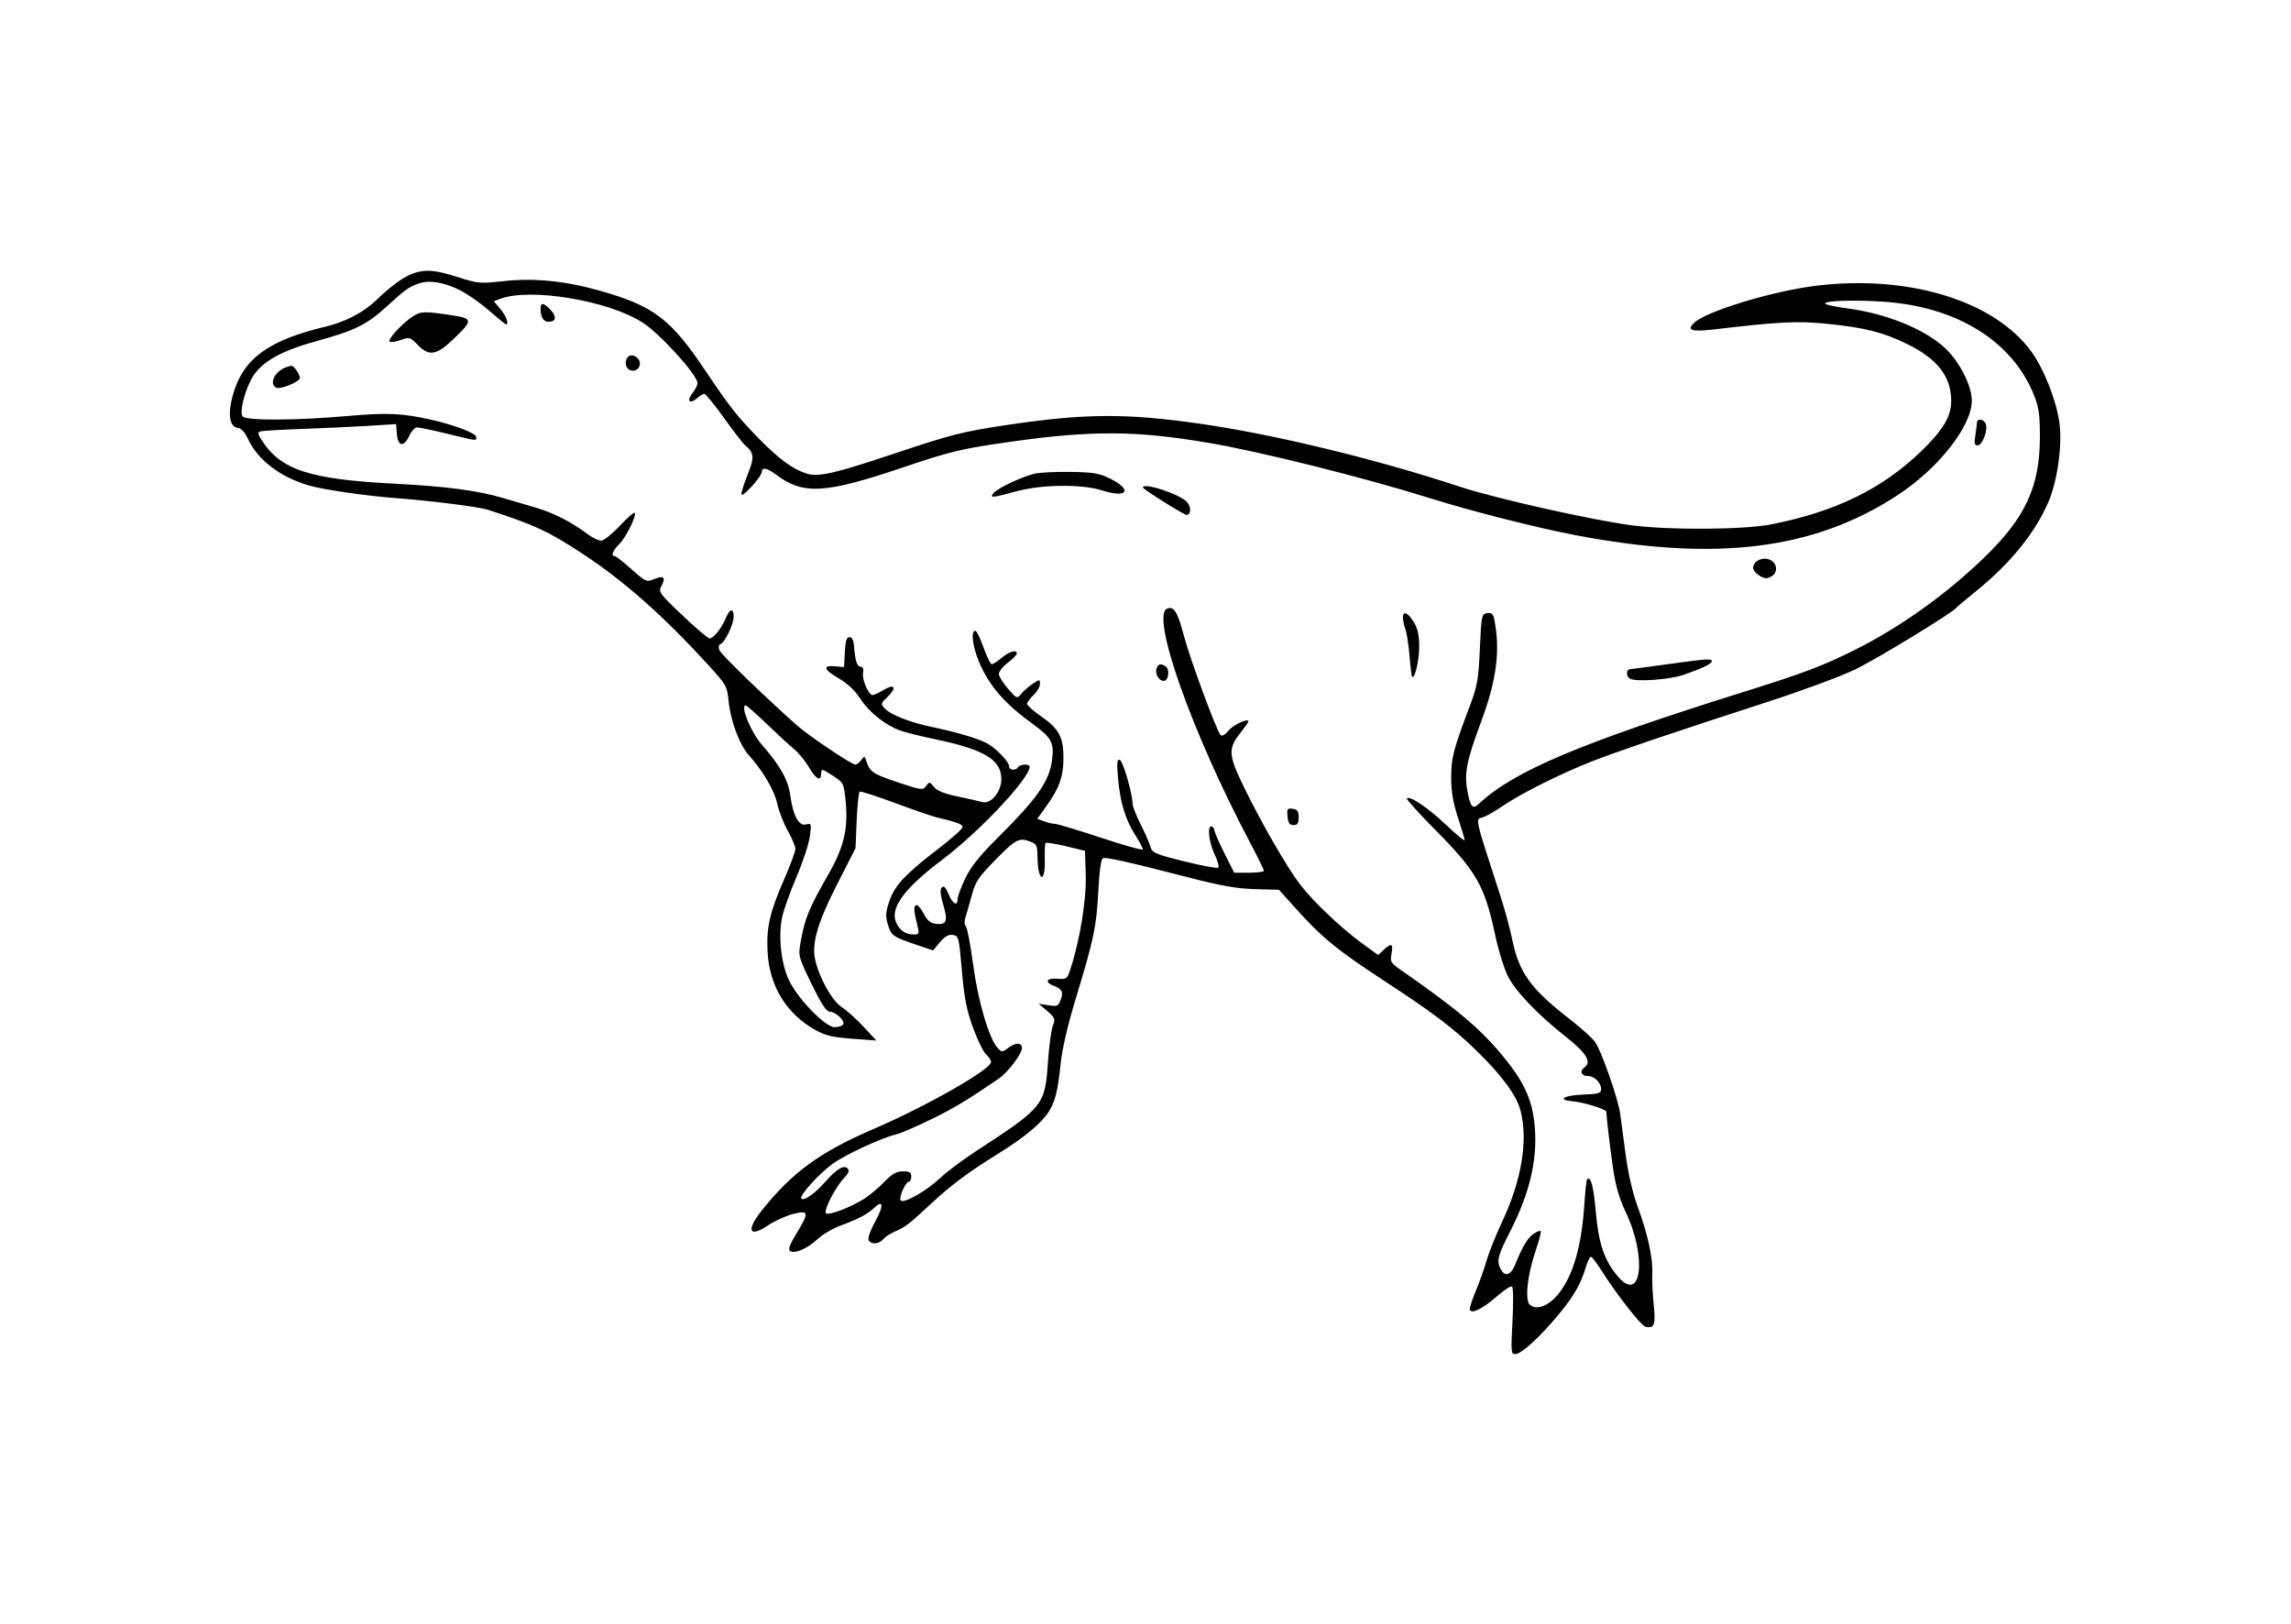 <?xml version="1.0" standalone="no"?>
   <!DOCTYPE svg PUBLIC "-//W3C//DTD SVG 1.1//EN" 
   "http://www.w3.org/Graphics/SVG/1.1/DTD/svg11.dtd"><svg id="svg" version="1.1" width="2670" height="1893" xmlns="http://www.w3.org/2000/svg"><path d="M481.500 318.620 C 470.485 322.470,455.773 333.156,438.294 350.002 C 423.690 364.076,402.382 375.174,379.500 380.622 C 312.534 396.566,283.209 418.140,271.424 460.132 C 265.247 482.141,267.369 497.206,276.838 498.554 C 281.207 499.177,285.371 503.602,289.018 511.500 C 300.276 535.881,326.313 555.818,359.780 565.682 C 376.332 570.561,427.003 577.922,462.000 580.532 C 501.141 583.451,557.885 590.612,568.223 593.937 C 622.973 611.546,639.680 619.358,681.000 646.665 C 727.304 677.266,772.500 717.225,822.856 772.083 C 846.867 798.241,847.289 798.971,849.228 817.704 C 851.625 840.864,862.065 868.351,873.079 880.500 C 889.136 898.212,902.543 921.189,905.868 936.692 C 907.728 945.362,913.243 959.533,918.124 968.182 C 923.006 976.832,927.000 986.330,927.000 989.290 C 927.000 992.249,921.110 1008.132,913.911 1024.585 C 896.958 1063.333,892.945 1081.088,894.616 1109.956 C 896.885 1149.161,916.421 1181.155,949.500 1199.840 C 961.746 1206.757,969.718 1208.702,992.920 1210.434 L 1021.340 1212.555 1006.443 1196.528 C 998.250 1187.712,986.589 1177.236,980.531 1173.247 C 969.404 1165.920,954.080 1138.103,949.823 1117.500 C 945.981 1098.912,953.231 1074.373,975.418 1030.870 L 997.027 988.500 998.402 956.187 C 999.157 938.415,1000.738 923.280,1001.914 922.553 C 1003.089 921.827,1021.477 927.710,1042.776 935.628 C 1064.074 943.546,1085.550 950.993,1090.500 952.178 C 1115.797 958.233,1121.987 960.541,1121.844 963.866 C 1121.759 965.865,1109.359 976.950,1094.289 988.500 C 1055.225 1018.439,1042.457 1032.065,1036.411 1050.267 C 1032.167 1063.046,1031.876 1067.757,1034.742 1077.321 C 1038.638 1090.326,1040.727 1091.812,1068.032 1101.011 L 1087.449 1107.552 1095.402 1098.025 C 1101.032 1091.282,1105.421 1088.791,1110.422 1089.499 C 1117.241 1090.465,1117.611 1091.920,1120.992 1131.000 C 1123.751 1162.891,1126.499 1177.014,1133.920 1197.440 C 1139.103 1211.708,1145.966 1225.754,1149.172 1228.655 C 1152.377 1231.556,1155.000 1235.616,1155.000 1237.676 C 1155.000 1246.212,1080.293 1288.796,1018.795 1315.315 C 955.319 1342.688,923.007 1366.243,887.510 1411.019 C 869.174 1434.149,873.105 1442.800,895.181 1427.901 C 902.668 1422.848,915.590 1416.951,923.897 1414.797 C 942.874 1409.874,943.362 1412.535,928.089 1437.677 C 920.051 1450.909,918.159 1456.244,920.903 1457.940 C 926.400 1461.337,941.290 1454.822,952.823 1443.975 C 958.393 1438.736,970.497 1431.626,979.720 1428.175 C 1001.304 1420.100,1010.928 1414.993,1019.092 1407.285 C 1029.658 1397.309,1030.060 1405.419,1019.905 1423.672 C 1014.758 1432.922,1011.281 1442.405,1012.179 1444.745 C 1014.398 1450.528,1024.338 1450.118,1029.383 1444.035 C 1031.647 1441.305,1037.899 1437.232,1043.275 1434.985 C 1054.661 1430.225,1059.355 1426.606,1084.754 1403.002 C 1108.807 1380.648,1128.434 1366.030,1164.000 1343.981 C 1193.757 1325.534,1213.667 1308.985,1222.185 1295.618 C 1229.665 1283.881,1233.014 1270.498,1236.026 1240.319 C 1237.775 1222.788,1244.107 1195.428,1253.862 1163.248 C 1275.042 1093.381,1277.751 1080.439,1279.984 1038.473 C 1281.252 1014.634,1283.203 1000.966,1285.461 1000.100 C 1289.303 998.626,1314.329 1004.263,1387.500 1023.084 C 1423.560 1032.360,1442.348 1035.615,1463.029 1036.169 L 1490.558 1036.908 1509.228 1057.704 C 1540.879 1092.961,1557.860 1106.844,1614.886 1144.089 C 1669.250 1179.594,1693.359 1197.839,1720.010 1223.642 C 1749.719 1252.406,1767.482 1276.468,1772.074 1294.172 C 1781.056 1328.800,1773.403 1375.302,1750.820 1423.304 C 1743.547 1438.765,1735.306 1459.308,1732.508 1468.957 C 1729.709 1478.606,1724.175 1494.222,1720.210 1503.660 C 1716.244 1513.097,1713.000 1522.815,1713.000 1525.254 C 1713.000 1532.420,1727.375 1525.775,1744.459 1510.712 C 1752.687 1503.458,1760.629 1498.271,1762.109 1499.185 C 1763.649 1500.137,1763.903 1517.353,1762.703 1539.424 C 1760.743 1575.471,1760.963 1577.998,1766.053 1577.972 C 1772.979 1577.937,1794.539 1558.258,1816.057 1532.329 C 1834.224 1510.439,1842.214 1496.588,1848.166 1476.667 C 1850.274 1469.608,1853.093 1464.208,1854.430 1464.667 C 1855.767 1465.125,1861.279 1472.475,1866.680 1481.001 C 1883.890 1508.167,1912.330 1544.566,1917.418 1545.938 C 1927.852 1548.752,1929.795 1543.775,1927.305 1520.612 C 1925.997 1508.451,1925.228 1491.750,1925.595 1483.500 C 1926.397 1465.448,1920.346 1438.170,1908.136 1404.798 C 1902.608 1389.689,1897.312 1366.472,1894.499 1345.016 C 1891.970 1325.723,1889.134 1304.439,1888.196 1297.719 C 1885.694 1279.776,1866.053 1223.842,1858.817 1214.047 C 1855.382 1209.398,1841.826 1197.248,1828.694 1187.047 C 1783.552 1151.983,1770.197 1133.281,1762.164 1093.878 C 1759.767 1082.120,1753.875 1060.350,1749.070 1045.500 C 1717.474 947.838,1719.116 955.320,1728.617 952.304 C 1732.256 951.149,1742.741 945.080,1751.916 938.817 C 1772.760 924.589,1820.048 900.999,1855.500 887.144 C 1885.438 875.443,1954.309 852.138,2061.000 817.603 C 2099.775 805.052,2145.000 788.315,2161.500 780.409 C 2186.742 768.316,2275.196 714.432,2280.000 708.222 C 2280.825 707.156,2291.625 698.073,2304.000 688.037 C 2342.723 656.634,2371.004 621.828,2386.778 586.159 C 2397.760 561.326,2403.768 518.568,2400.004 492.026 C 2396.351 466.274,2382.038 429.989,2367.702 410.142 C 2324.483 350.310,2223.689 319.549,2115.360 333.133 C 2065.226 339.419,1989.216 362.528,1974.678 375.904 C 1964.896 384.905,1971.055 386.994,1998.008 383.818 C 2073.873 374.879,2094.677 373.857,2129.482 377.361 C 2173.046 381.747,2194.446 387.134,2222.278 400.723 C 2258.038 418.182,2274.000 438.733,2274.000 467.316 C 2274.000 485.390,2264.433 501.330,2238.700 526.132 C 2193.310 569.880,2138.919 596.356,2064.200 611.075 C 2032.931 617.235,1948.360 617.934,1903.500 612.404 C 1858.952 606.912,1743.039 580.966,1701.000 567.076 C 1603.326 534.804,1484.776 506.093,1398.000 493.694 C 1311.911 481.393,1263.875 481.741,1173.000 495.321 C 1122.092 502.928,1108.974 506.258,1043.028 528.309 C 971.334 552.283,953.560 556.297,939.453 551.701 C 923.558 546.523,907.206 534.454,884.426 511.089 C 858.684 484.688,850.541 474.329,821.093 430.523 C 781.550 371.700,761.702 356.666,700.500 339.171 C 658.980 327.302,622.251 323.629,585.911 327.710 C 559.824 330.640,556.965 330.377,533.411 322.891 C 506.914 314.469,495.954 313.567,481.500 318.620 M535.501 337.895 C 544.150 342.130,559.586 352.886,569.804 361.797 C 580.022 370.709,588.971 378.000,589.691 378.000 C 593.543 378.000,590.024 368.300,583.251 360.251 L 575.501 351.041 582.696 348.306 C 617.595 335.037,708.036 349.941,748.604 375.647 C 768.962 388.547,812.714 436.767,812.917 446.527 C 812.962 448.742,810.203 454.109,806.785 458.455 C 799.695 467.469,804.140 471.519,812.660 463.808 C 815.582 461.164,819.264 459.000,820.842 459.000 C 822.420 459.000,832.767 471.652,843.834 487.115 C 854.902 502.578,866.066 516.980,868.642 519.118 C 878.907 527.637,879.391 533.158,871.559 552.431 C 867.402 562.663,864.040 573.164,864.090 575.767 C 864.194 581.301,887.772 555.549,887.910 549.750 C 888.046 544.074,893.904 545.228,904.217 552.962 C 936.201 576.947,961.029 575.536,1053.000 544.508 C 1108.948 525.633,1121.030 522.775,1179.926 514.486 C 1272.959 501.392,1325.264 501.790,1409.607 516.234 C 1470.341 526.635,1590.926 556.821,1666.500 580.542 C 1714.761 595.690,1790.216 614.862,1836.000 623.610 C 2000.005 654.947,2114.332 640.740,2211.639 576.931 C 2259.609 545.475,2298.000 496.484,2298.000 466.726 C 2298.000 449.640,2283.624 421.373,2267.019 405.810 C 2243.412 383.683,2198.818 365.481,2153.400 359.435 C 2138.880 357.501,2127.000 354.933,2127.000 353.726 C 2127.000 350.335,2161.195 349.275,2195.384 351.605 C 2281.347 357.464,2346.221 398.151,2370.971 461.728 C 2376.243 475.272,2377.474 484.563,2377.365 510.000 C 2377.120 567.249,2360.540 603.074,2312.895 649.306 C 2268.515 692.371,2214.390 731.033,2161.577 757.393 C 2124.415 775.941,2102.071 784.407,2034.330 805.608 C 1841.532 865.947,1764.789 898.287,1723.811 936.464 C 1716.189 943.565,1713.786 940.964,1710.122 921.645 C 1706.266 901.309,1709.238 886.392,1726.268 840.624 C 1744.444 791.774,1748.763 757.098,1741.221 720.555 C 1740.160 715.412,1738.064 713.856,1733.144 714.555 C 1726.766 715.462,1726.427 717.124,1724.671 756.000 C 1723.058 791.703,1721.703 799.520,1713.225 822.000 C 1693.630 873.955,1691.279 882.944,1691.254 906.000 C 1691.236 922.202,1693.425 935.218,1699.076 952.500 C 1703.392 965.700,1706.941 977.684,1706.962 979.131 C 1706.983 980.579,1697.188 972.479,1685.195 961.131 C 1664.220 941.285,1643.014 926.986,1639.608 930.392 C 1638.712 931.288,1653.253 947.429,1671.923 966.261 C 1721.101 1015.867,1730.326 1032.061,1742.695 1090.500 C 1746.187 1107.000,1752.655 1127.925,1757.068 1137.000 C 1765.712 1154.776,1791.670 1182.004,1825.111 1208.375 C 1848.655 1226.941,1855.177 1237.526,1846.831 1243.629 C 1840.528 1248.238,1842.824 1254.000,1850.963 1254.000 C 1858.186 1254.000,1866.000 1261.838,1866.000 1269.083 C 1866.000 1274.021,1863.245 1274.849,1844.250 1275.619 C 1821.908 1276.524,1814.254 1281.807,1833.000 1283.383 C 1845.494 1284.433,1871.969 1292.638,1872.073 1295.491 C 1872.349 1303.117,1876.142 1335.195,1879.727 1360.227 C 1882.826 1381.863,1886.896 1396.087,1894.679 1412.485 C 1919.783 1465.373,1912.929 1519.933,1885.287 1487.250 C 1869.776 1468.911,1863.043 1449.163,1859.835 1412.605 C 1857.174 1382.285,1853.933 1370.067,1849.678 1374.322 C 1848.896 1375.104,1847.471 1387.839,1846.511 1402.622 C 1843.278 1452.414,1833.422 1486.566,1816.096 1508.013 C 1804.951 1521.807,1790.942 1527.177,1783.092 1520.662 C 1776.834 1515.468,1779.911 1486.191,1789.760 1457.236 C 1793.735 1445.549,1796.357 1435.357,1795.587 1434.587 C 1794.817 1433.817,1791.108 1435.238,1787.344 1437.743 C 1780.467 1442.321,1774.154 1452.876,1765.806 1473.750 C 1760.892 1486.036,1753.973 1488.292,1749.106 1479.197 C 1743.940 1469.545,1745.425 1463.343,1759.413 1436.160 C 1784.032 1388.316,1793.080 1346.938,1787.910 1305.833 C 1784.629 1279.745,1775.081 1259.638,1753.206 1232.751 C 1726.143 1199.486,1699.229 1176.656,1632.069 1129.992 C 1620.766 1122.139,1619.972 1120.698,1621.746 1111.242 C 1623.943 1099.535,1621.598 1098.453,1612.519 1106.982 L 1606.151 1112.964 1587.662 1099.511 C 1563.520 1081.944,1530.715 1050.869,1515.524 1031.179 C 1500.190 1011.302,1470.075 959.111,1449.471 916.705 C 1431.375 879.460,1430.996 872.381,1446.077 853.404 C 1450.984 847.228,1455.000 841.539,1455.000 840.762 C 1455.000 836.481,1437.510 844.449,1431.838 851.313 C 1427.592 856.454,1424.178 858.312,1422.421 856.438 C 1417.736 851.444,1386.883 767.924,1379.776 741.000 C 1372.400 713.056,1368.172 706.141,1360.305 709.160 C 1340.610 716.717,1388.890 853.289,1456.381 980.931 C 1465.521 998.218,1473.000 1013.405,1473.000 1014.681 C 1473.000 1015.956,1465.209 1017.000,1455.687 1017.000 L 1438.374 1017.000 1427.385 995.250 C 1421.341 983.288,1415.970 971.066,1415.448 968.092 C 1414.927 965.117,1413.150 962.822,1411.500 962.991 C 1406.718 963.481,1409.255 982.747,1415.916 996.535 C 1419.275 1003.487,1421.006 1010.050,1419.762 1011.118 C 1418.518 1012.186,1400.716 1008.884,1380.202 1003.780 C 1346.498 995.394,1342.711 993.778,1340.895 987.000 C 1339.789 982.875,1334.636 971.101,1329.442 960.836 C 1324.249 950.570,1319.978 939.770,1319.951 936.836 C 1319.840 924.842,1308.791 886.764,1305.061 885.520 C 1301.845 884.448,1301.425 888.571,1302.943 906.342 C 1305.354 934.568,1311.405 954.740,1322.895 972.854 C 1327.903 980.749,1332.000 988.378,1332.000 989.808 C 1332.000 991.239,1310.063 985.146,1283.250 976.270 C 1256.438 967.394,1232.225 960.102,1229.445 960.066 C 1226.665 960.030,1220.911 958.677,1216.657 957.060 L 1208.924 954.120 1219.437 939.487 C 1234.546 918.456,1239.375 904.862,1239.375 883.361 C 1239.375 859.014,1234.172 849.257,1213.561 834.947 C 1204.491 828.651,1197.055 822.048,1197.036 820.273 C 1197.016 818.498,1200.375 813.875,1204.500 810.000 C 1208.625 806.125,1212.000 800.334,1212.000 797.132 C 1212.000 791.480,1211.761 791.467,1203.807 796.678 C 1199.301 799.630,1193.260 804.848,1190.382 808.273 C 1185.162 814.486,1185.126 814.473,1174.688 802.500 C 1168.933 795.900,1164.175 788.206,1164.113 785.403 C 1164.051 782.599,1168.725 776.701,1174.500 772.297 C 1180.275 767.892,1185.000 763.098,1185.000 761.644 C 1185.000 756.635,1176.440 759.017,1167.547 766.500 C 1162.645 770.625,1157.391 774.000,1155.872 774.000 C 1154.353 774.000,1150.012 765.225,1146.226 754.500 C 1142.439 743.775,1138.140 735.000,1136.671 735.000 C 1130.253 735.000,1134.491 759.174,1144.357 778.847 C 1156.646 803.350,1173.081 821.446,1202.445 842.803 C 1225.873 859.843,1228.859 865.385,1225.971 886.457 C 1222.675 910.504,1208.791 930.404,1164.633 974.375 C 1141.425 997.485,1131.411 1009.934,1124.816 1023.875 C 1119.970 1034.119,1116.004 1044.863,1116.002 1047.750 C 1115.998 1056.675,1110.312 1053.553,1105.471 1041.969 C 1102.179 1034.089,1099.939 1031.861,1097.631 1034.169 C 1095.323 1036.477,1095.828 1042.313,1099.400 1054.600 C 1104.989 1073.826,1103.269 1078.005,1090.388 1076.485 C 1084.261 1075.762,1080.500 1072.512,1076.230 1064.254 C 1073.032 1058.068,1069.067 1053.840,1067.419 1054.859 C 1064.575 1056.617,1065.038 1061.946,1069.668 1080.750 C 1071.416 1087.850,1070.787 1089.000,1065.153 1089.000 C 1055.189 1089.000,1048.205 1084.151,1044.183 1074.442 C 1037.278 1057.772,1054.193 1034.992,1098.000 1001.965 C 1141.780 968.958,1200.000 906.999,1200.000 893.413 C 1200.000 889.942,1188.704 890.433,1186.500 894.000 C 1183.764 898.426,1176.000 897.646,1176.000 892.945 C 1176.000 887.550,1160.286 871.332,1149.844 865.952 C 1138.845 860.284,1113.810 852.909,1086.000 847.145 C 1060.265 841.812,1037.580 832.823,1030.718 825.241 C 1026.401 820.471,1026.633 819.451,1033.504 812.996 C 1045.329 801.888,1043.328 796.034,1030.329 803.704 C 1024.459 807.167,1018.419 810.000,1016.906 810.000 C 1012.243 810.000,1004.370 791.637,1005.808 784.115 C 1006.693 779.487,1005.761 777.000,1003.141 777.000 C 998.871 777.000,996.632 770.137,995.310 753.000 C 994.772 746.027,992.989 742.500,990.000 742.500 C 986.619 742.500,985.275 746.844,984.594 759.967 L 983.688 777.434 973.452 776.467 C 958.342 775.040,959.856 780.327,977.469 790.500 C 987.621 796.363,996.390 804.637,1002.633 814.240 C 1012.995 830.181,1031.892 845.181,1049.465 851.415 C 1055.534 853.568,1072.961 857.919,1088.192 861.085 C 1147.118 873.332,1167.000 885.163,1167.000 907.981 C 1167.000 922.687,1154.737 937.499,1144.891 934.686 C 1141.376 933.681,1128.375 930.742,1116.000 928.153 C 1100.345 924.879,1091.949 921.478,1088.400 916.974 C 1083.533 910.795,1083.118 910.748,1079.311 915.926 C 1075.511 921.097,1073.926 920.884,1045.696 911.426 C 1017.088 901.841,1013.685 899.497,1009.502 886.500 C 1007.686 880.857,1007.342 880.812,1003.705 885.750 C 1001.578 888.638,998.448 891.000,996.748 891.000 C 992.573 891.000,943.103 857.879,930.000 846.313 C 892.499 813.207,840.166 762.567,838.356 757.633 C 837.056 754.089,837.581 751.306,839.682 750.606 C 844.746 748.918,855.000 727.506,855.000 718.620 C 855.000 708.278,850.549 709.017,845.949 720.123 C 841.024 732.012,831.499 744.012,827.032 743.954 C 825.090 743.928,810.776 731.793,795.226 716.986 C 767.856 690.927,767.080 689.825,770.980 682.537 C 776.215 672.756,773.370 670.291,762.191 674.921 C 753.557 678.497,752.489 678.025,735.996 663.325 C 726.540 654.896,717.722 648.000,716.401 648.000 C 711.677 648.000,714.131 641.596,721.789 633.938 C 729.843 625.885,742.346 600.346,739.587 597.587 C 738.726 596.726,730.851 603.667,722.085 613.011 C 713.319 622.355,703.654 630.000,700.607 630.000 C 697.560 630.000,690.889 626.886,685.783 623.079 C 665.552 607.997,645.471 597.712,624.000 591.436 C 611.625 587.819,594.750 582.854,586.500 580.404 C 557.345 571.746,519.830 566.740,462.000 563.794 C 360.216 558.607,327.068 547.761,304.563 512.281 C 300.370 505.669,300.147 503.803,303.425 502.742 C 305.666 502.016,328.425 500.673,354.000 499.757 C 379.575 498.841,414.246 497.220,431.046 496.154 L 461.591 494.218 462.546 505.859 C 463.743 520.459,470.688 521.399,477.000 507.815 C 479.475 502.488,483.525 498.102,486.000 498.069 C 488.475 498.035,504.424 501.381,521.441 505.504 C 557.754 514.301,555.000 514.010,555.000 509.055 C 555.000 504.934,528.474 494.876,502.138 489.010 C 468.389 481.492,451.111 480.741,405.000 484.789 C 344.581 490.093,286.789 490.310,282.716 485.250 C 278.594 480.129,286.158 451.643,295.331 437.746 C 306.521 420.792,328.857 408.524,368.235 397.704 C 413.291 385.324,427.340 378.440,450.276 357.501 C 472.373 337.328,475.713 334.909,487.500 330.541 C 499.662 326.034,516.568 328.624,535.501 337.895 M630.000 359.755 C 630.000 369.398,633.360 375.000,639.144 375.000 C 648.011 375.000,649.147 369.108,641.791 361.278 C 633.550 352.506,630.000 352.047,630.000 359.755 M481.500 368.466 C 469.095 376.460,451.450 395.450,454.030 398.030 C 455.197 399.197,460.964 398.410,466.847 396.283 C 477.099 392.576,477.918 392.800,486.627 401.708 C 500.478 415.875,508.727 414.289,530.463 393.283 C 550.598 373.824,550.494 371.102,529.500 367.856 C 495.065 362.531,490.621 362.588,481.500 368.466 M730.085 418.500 C 727.452 425.361,731.140 432.000,737.585 432.000 C 744.681 432.000,748.324 423.710,743.684 418.120 C 739.171 412.681,732.243 412.875,730.085 418.500 M333.000 428.128 C 319.702 433.018,312.989 448.266,322.524 451.924 C 327.030 453.653,346.388 446.036,349.247 441.409 C 350.942 438.667,342.789 425.871,339.580 426.237 C 338.436 426.367,335.475 427.218,333.000 428.128 M2303.967 492.750 C 2303.949 494.813,2303.097 501.563,2302.074 507.750 C 2300.592 516.720,2301.159 519.000,2304.875 519.000 C 2310.356 519.000,2317.034 501.184,2314.261 493.958 C 2312.043 488.180,2304.016 487.238,2303.967 492.750 M1205.095 552.161 C 1190.202 555.830,1162.613 568.942,1157.940 574.573 C 1152.992 580.534,1156.172 580.306,1183.823 572.720 C 1213.994 564.443,1260.405 563.887,1284.425 571.516 C 1313.556 580.767,1320.483 571.279,1294.293 558.000 C 1281.631 551.581,1274.962 550.417,1248.000 549.926 C 1230.675 549.611,1211.368 550.616,1205.095 552.161 M1332.000 568.200 C 1332.000 570.038,1379.843 600.000,1382.778 600.000 C 1388.039 600.000,1388.536 591.100,1383.600 585.287 C 1375.794 576.095,1332.000 561.592,1332.000 568.200 M2046.600 654.600 C 2041.069 660.131,2042.282 665.391,2050.299 670.644 C 2055.976 674.364,2058.975 674.689,2063.799 672.108 C 2074.959 666.135,2069.726 651.000,2056.500 651.000 C 2053.035 651.000,2048.580 652.620,2046.600 654.600 M1635.000 719.555 C 1635.000 722.885,1636.307 729.046,1637.904 733.247 C 1639.501 737.448,1641.654 751.373,1642.689 764.193 C 1643.723 777.012,1645.079 788.025,1645.701 788.666 C 1648.708 791.765,1653.815 770.480,1653.961 754.240 C 1654.077 741.340,1652.411 733.046,1648.285 725.981 C 1641.338 714.086,1635.000 711.020,1635.000 719.555 M1942.500 774.167 C 1921.050 777.149,1901.813 779.681,1899.750 779.794 C 1895.050 780.052,1894.826 787.920,1899.438 790.771 C 1906.063 794.865,1945.797 792.091,1962.166 786.391 C 1984.394 778.650,1995.000 773.523,1995.000 770.518 C 1995.000 767.259,1989.399 767.648,1942.500 774.167 M1347.928 778.908 C 1345.638 784.878,1350.600 793.500,1356.327 793.500 C 1361.862 793.500,1363.627 779.877,1358.512 776.635 C 1352.589 772.881,1350.030 773.430,1347.928 778.908 M893.785 843.837 C 906.278 855.848,920.674 869.082,925.777 873.245 C 930.879 877.409,938.770 887.158,943.312 894.909 C 951.105 908.207,957.000 910.969,957.000 901.323 C 957.000 895.482,958.281 895.777,971.831 904.744 C 983.255 912.304,983.584 913.023,985.637 934.932 C 988.545 965.965,983.340 987.670,965.551 1018.696 C 942.541 1058.824,937.816 1070.401,932.930 1098.616 C 930.257 1114.052,930.621 1115.408,945.840 1146.670 C 956.999 1169.594,963.045 1178.863,966.875 1178.920 C 973.929 1179.025,985.196 1189.637,982.642 1193.770 C 981.544 1195.547,977.071 1197.000,972.702 1197.000 C 961.702 1197.000,929.056 1163.217,919.153 1141.585 C 910.154 1121.928,906.885 1090.542,911.566 1068.719 C 913.398 1060.176,920.939 1039.040,928.324 1021.750 C 935.709 1004.459,942.685 983.282,943.824 974.689 C 945.813 959.702,945.632 959.135,939.388 960.768 C 930.948 962.975,924.368 950.825,920.965 926.752 C 918.381 908.469,909.495 892.673,887.681 867.584 C 875.072 853.082,862.358 822.000,869.035 822.000 C 870.154 822.000,881.291 831.827,893.785 843.837 M1500.542 951.514 C 1501.278 959.181,1502.894 961.500,1507.500 961.500 C 1512.167 961.500,1513.500 959.500,1513.500 952.500 C 1513.500 945.370,1512.054 943.295,1506.542 942.514 C 1500.311 941.631,1499.685 942.571,1500.542 951.514 M1201.305 980.926 C 1207.898 983.432,1209.006 985.688,1209.041 996.676 C 1209.063 1003.729,1209.892 1012.522,1210.882 1016.216 C 1214.180 1028.522,1218.304 1019.699,1217.655 1001.724 C 1217.303 991.968,1217.735 983.265,1218.616 982.384 C 1219.497 981.503,1230.181 983.194,1242.359 986.141 L 1264.500 991.500 1265.353 1020.322 C 1266.194 1048.706,1258.391 1096.239,1247.432 1129.489 C 1243.659 1140.938,1242.976 1141.434,1232.241 1140.509 C 1219.463 1139.408,1216.959 1144.612,1228.209 1148.889 C 1237.944 1152.590,1239.590 1156.058,1236.043 1165.388 C 1233.332 1172.518,1231.954 1173.101,1221.771 1171.430 L 1210.500 1169.579 1220.433 1178.112 C 1229.622 1186.005,1230.112 1187.314,1226.976 1195.563 C 1225.111 1200.469,1222.566 1219.336,1221.320 1237.491 C 1217.828 1288.389,1216.556 1289.955,1136.181 1342.324 C 1121.706 1351.756,1103.481 1365.486,1095.681 1372.834 C 1079.749 1387.846,1053.565 1402.766,1049.787 1398.985 C 1046.976 1396.173,1055.337 1377.000,1059.375 1377.000 C 1060.819 1377.000,1062.000 1374.300,1062.000 1371.000 C 1062.000 1366.230,1060.001 1365.001,1052.250 1365.003 C 1044.758 1365.005,1039.721 1367.879,1030.500 1377.413 C 1023.900 1384.237,1013.426 1393.035,1007.224 1396.964 C 991.581 1406.875,965.562 1416.765,962.703 1413.888 C 959.602 1410.768,973.264 1383.814,983.310 1373.230 C 988.958 1367.280,990.246 1364.046,987.902 1361.702 C 983.303 1357.103,975.095 1362.074,961.056 1377.962 C 949.345 1391.218,936.861 1399.861,933.819 1396.819 C 930.912 1393.912,954.025 1368.166,970.062 1356.447 C 984.982 1345.545,1027.508 1325.865,1045.058 1321.742 C 1049.765 1320.636,1067.373 1313.045,1084.186 1304.874 C 1111.407 1291.644,1126.876 1282.357,1164.155 1256.858 C 1174.456 1249.813,1191.000 1228.045,1191.000 1221.538 C 1191.000 1214.977,1184.152 1214.499,1176.042 1220.495 C 1167.848 1226.552,1167.537 1226.566,1162.557 1221.063 C 1152.527 1209.980,1139.779 1166.468,1134.098 1123.923 C 1131.045 1101.056,1127.233 1081.033,1125.627 1079.427 C 1123.852 1077.652,1123.729 1073.370,1125.315 1068.504 C 1126.749 1064.102,1130.065 1052.525,1132.682 1042.778 C 1136.819 1027.377,1140.471 1021.973,1160.563 1001.528 C 1184.090 977.586,1187.708 975.756,1201.305 980.926 " stroke="none" fill="black" fill-rule="evenodd"/></svg>